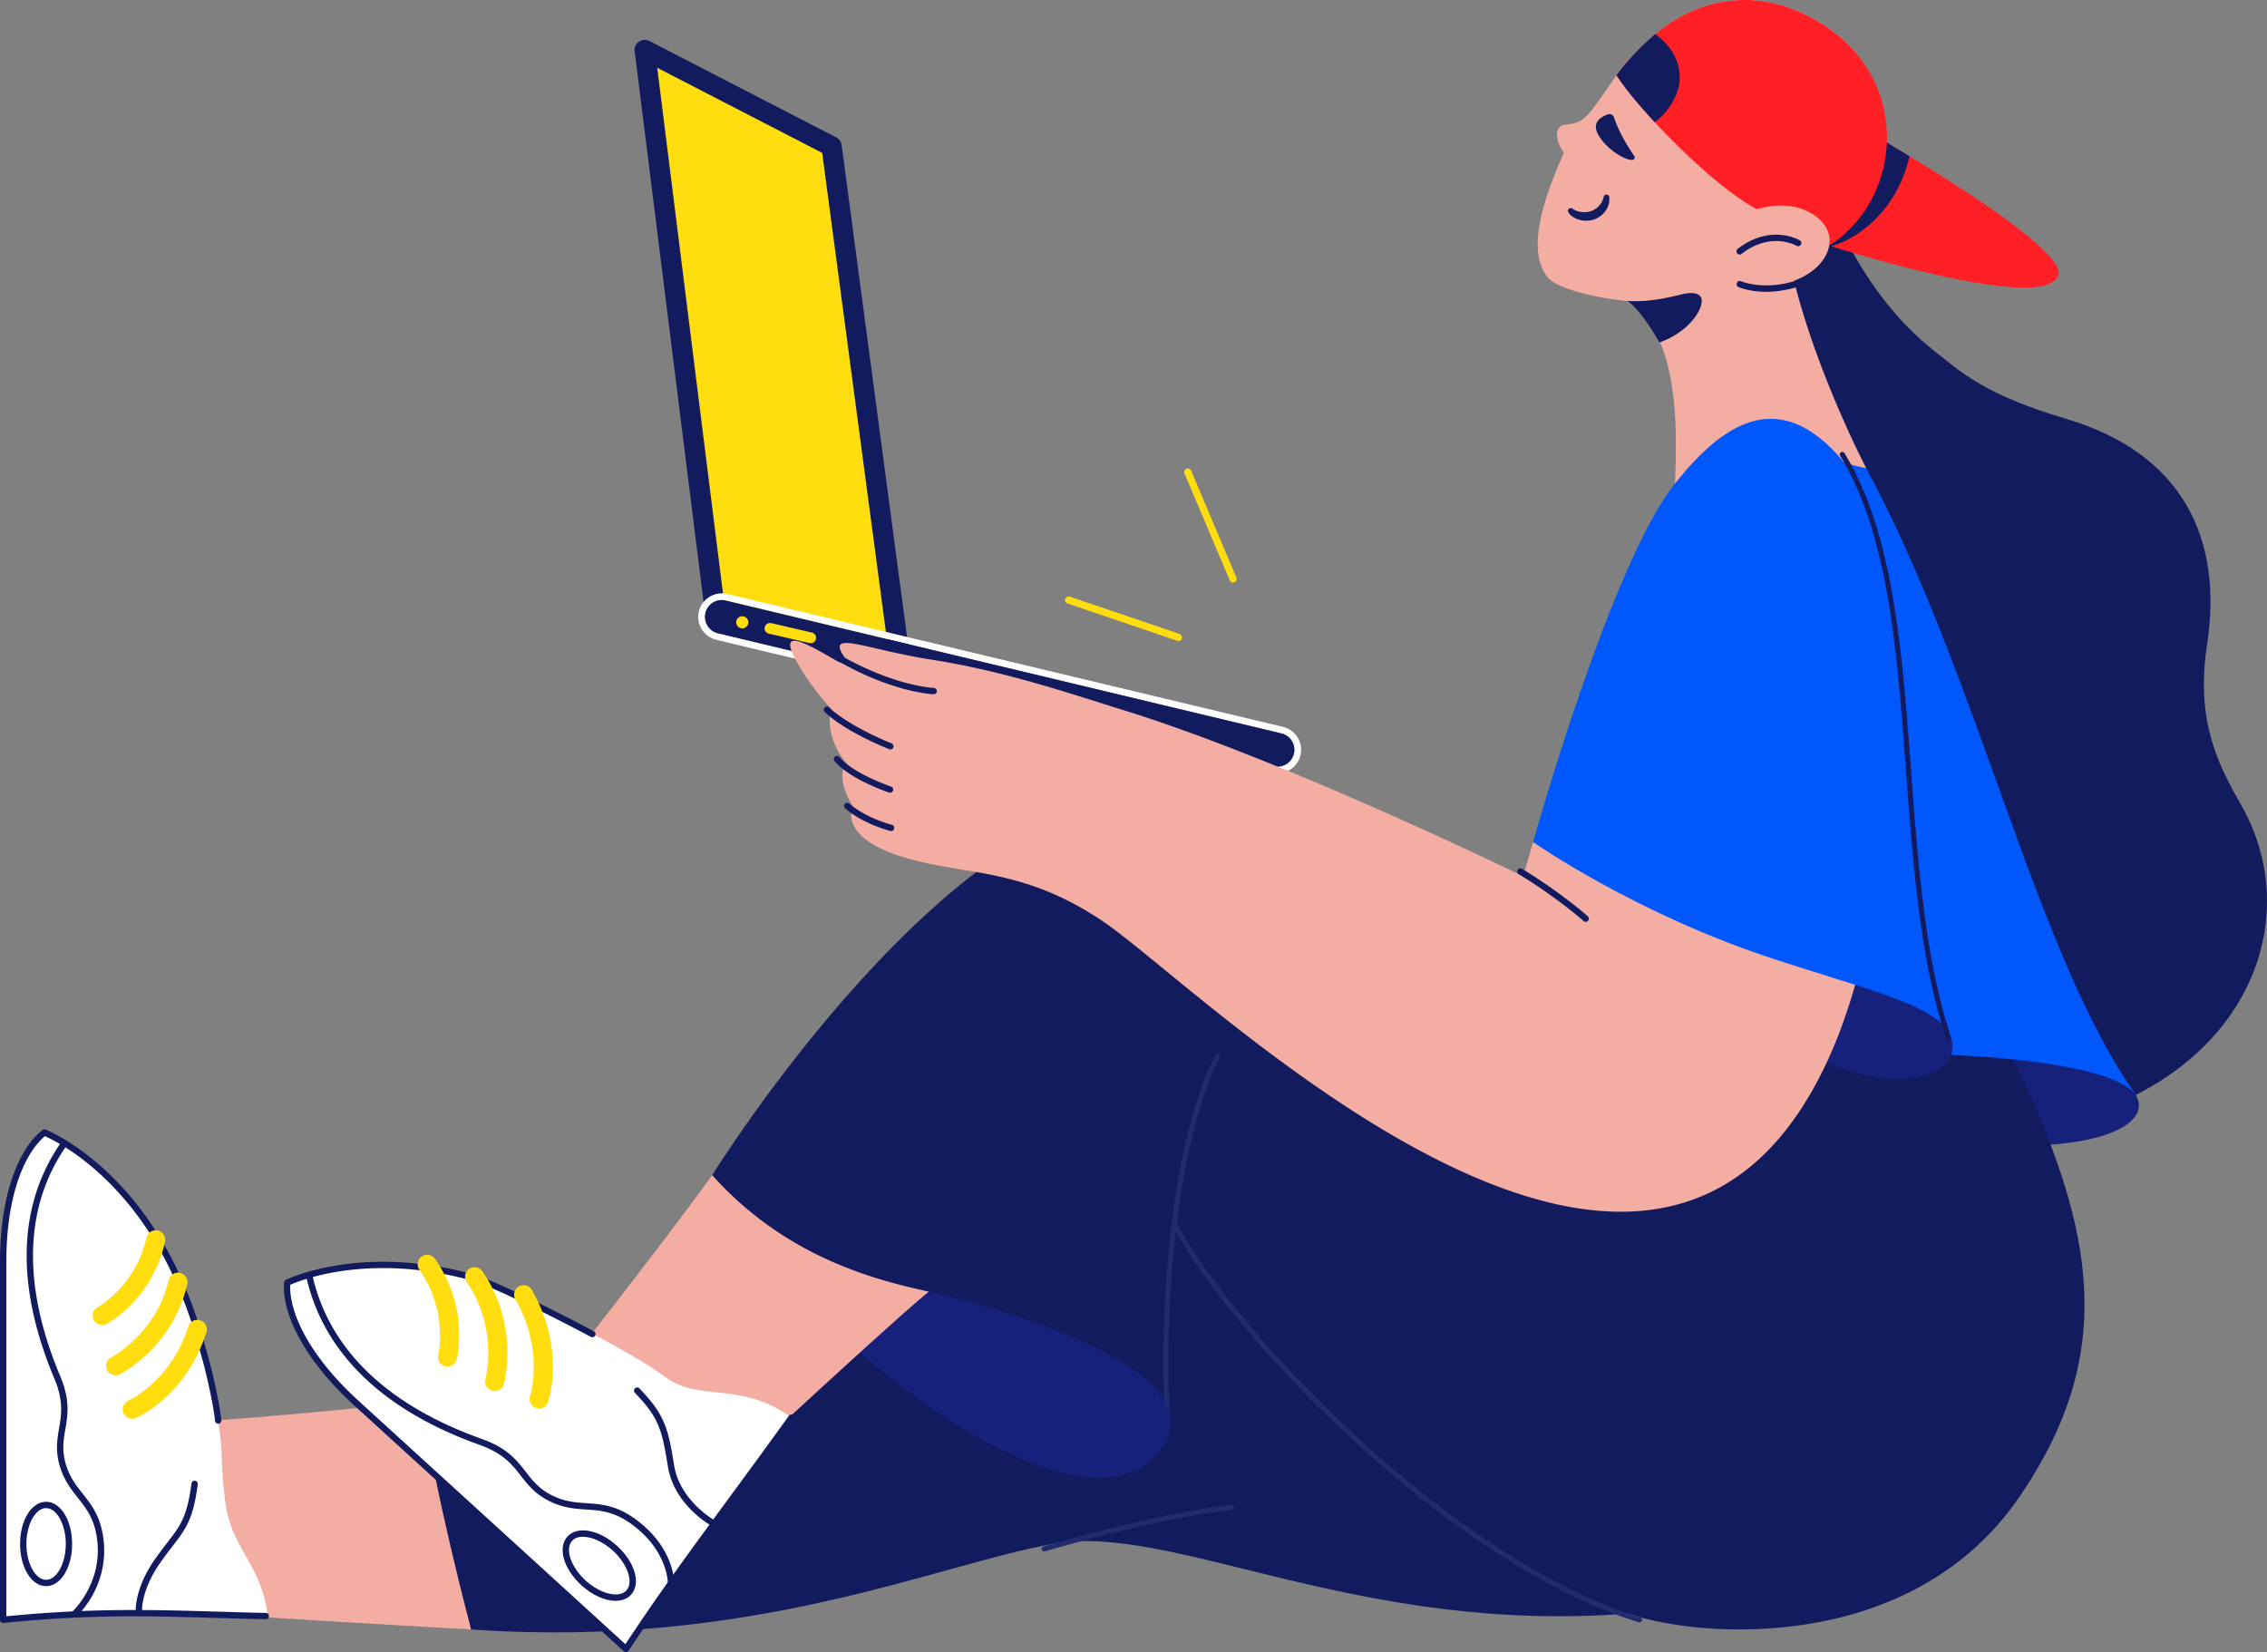 <svg xmlns="http://www.w3.org/2000/svg" width="568" height="414"><rect width="100%" height="100%" fill="#808080" stroke="none"/><g fill-rule="nonzero" fill="none"><path fill="#FFDD0F" d="m225.507 165.728-17.135-128.91-.018-.14-.263-.137-46.713-22.839L179.36 154.93z"></path><path d="M225.504 168.26a2.548 2.548 0 0 0 2.023-.992 2.52 2.52 0 0 0 .503-1.872L210.875 36.348a2.531 2.531 0 0 0-1.346-1.915l-.263-.135-46.548-24.024a2.557 2.557 0 0 0-2.626.168 2.525 2.525 0 0 0-1.072 2.391l17.813 142.409c.101.907.685 1.689 1.529 2.048a2.556 2.556 0 0 0 2.544-.315 2.525 2.525 0 0 0 .978-2.358L164.669 16.984l41.334 21.332 16.982 127.744a2.54 2.54 0 0 0 2.519 2.2z" fill="#131B5F"></path><path d="M180.883 150.373c-2.15 0-3.96 1.6-4.212 3.723a4.22 4.22 0 0 0 3.224 4.597l139.172 33.29a4.257 4.257 0 0 0 4.068-1.197 4.202 4.202 0 0 0 .991-4.102 4.232 4.232 0 0 0-3.076-2.905l-139.171-33.29a4.273 4.273 0 0 0-.996-.117m0-1.687c.469 0 .936.055 1.391.164l139.173 33.29c2.927.699 4.865 3.465 4.511 6.437-.353 2.973-2.887 5.212-5.897 5.212-.469 0-.936-.056-1.391-.165l-139.172-33.29c-2.926-.698-4.864-3.463-4.511-6.435.353-2.972 2.886-5.212 5.896-5.212v-.001z" fill="#FFF"></path><path d="M320.061 192.1a4.233 4.233 0 0 0 4.218-3.723 4.22 4.22 0 0 0-3.229-4.598l-139.171-33.29a4.256 4.256 0 0 0-4.068 1.197 4.202 4.202 0 0 0-.991 4.101 4.232 4.232 0 0 0 3.075 2.905l139.172 33.29c.325.079.66.118.994.118z" fill="#131B5F"></path><g transform="matrix(-1 0 0 1 204.476 154.423)"><ellipse fill="#FFDD0F" cx="18.499" cy="1.519" rx="1.527" ry="1.519"></ellipse><path fill="#5B2448" d="M11.544 3.037 1.364 5.4"></path><path d="M1.363 6.75A1.355 1.355 0 0 1 .009 5.553a1.35 1.35 0 0 1 1.047-1.47l10.18-2.362c.73-.169 1.459.282 1.63 1.008a1.35 1.35 0 0 1-1.014 1.622L1.672 6.713a1.376 1.376 0 0 1-.31.037z" fill="#FFDD0F"></path></g><g><path d="M460.782 56.28s7.459 18.539 23.33 31.236c7.586 6.07 13.332 11.427 33.69 17.483 28.6 8.507 39.316 29.496 35.19 56.478-2.936 19.2 2.735 30.047 8.57 40.314 17.141 30.155 0 71.104-50.787 80.627 0 0-9.216-28.387-31.742-64.756-29.707-47.964-50.567-131.092-38.148-153.392l19.897-7.99z" fill="#131B5F"></path><path d="M387.827 69.541c2.723 3.244 14.143 5.402 19.817 5.868 13.937 8.616 12.35 34.963 12.033 45.755 0 0 37.29 12.378 47.93-3.809 0 0-17.775-33.965-20.769-61.427.232.12.462.236.683.348 1.18.598 2.242 1.124 3.2 1.587.134.063.264.128.395.192l.283.136.487.231c.36.171.702.333 1.03.486.128.061.251.117.374.174 1.256.58 2.28 1.028 3.148 1.399.127.054.25.104.37.158.12.054.237.096.352.146.115.05.225.095.332.138.107.043.214.089.317.133.155.064.305.121.448.182.003 0 .003.003.006 0 .076.031.152.063.225.095.295.122.568.234.83.345 15.907-11.936 19.741-40.78-1.968-55.125-.24-.158-.483-.315-.727-.47-.017-.01-.032-.022-.05-.032A39.554 39.554 0 0 0 444.25.796c-9.86-2.242-19.885.364-27.874 6.437a60.064 60.064 0 0 0-8.985 8.644 47.19 47.19 0 0 0-2.344 2.972c-.009.01-.017.024-.025.035-1.005 1.372-1.957 2.781-2.922 4.182a100.091 100.091 0 0 1-2.112 2.977c-.948 1.276-2.075 2.84-3.373 3.803-1.283.95-2.88 1.235-4.431 1.416-3.32.328-2.05 4.944-.343 6.952-2.372 5.682-10.696 23.366-4.014 31.327z" fill="#F4ADA2"></path><path d="M394.024 52.307c.677.47 1.464.756 2.285.828.81.095 1.632.008 2.404-.258a4.686 4.686 0 0 0 1.062-.552c.334-.225.639-.49.907-.79a4.888 4.888 0 0 0 1.115-2.174l.01-.044a.713.713 0 0 1 1.403.067 4.939 4.939 0 0 1-.902 3.399 5.875 5.875 0 0 1-1.244 1.305 6.386 6.386 0 0 1-1.582.87 6.281 6.281 0 0 1-3.538.18 5.675 5.675 0 0 1-1.647-.658 4.21 4.21 0 0 1-1.328-1.234.713.713 0 0 1 1.014-.97l.04.031zM409.483 39.126c-1.044-1.583-3.637-5.324-5.104-9.736a1.174 1.174 0 0 0-1.494-.742c-1.593.542-4.011 1.871-2.626 4.75 1.701 3.535 6.757 6.897 8.805 6.66a.603.603 0 0 0 .419-.932z" fill="#131B5F"></path><path d="M515.715 68.934c-3.025 9.031-46.787-4.082-56.897-7.243-1.073-.337-1.765-.562-1.99-.632-.054-.02-.083-.029-.083-.029a.068.068 0 0 0 .019-.025l.08-.12.723-1.372 13.214-25.007s4.454 2.749 7.637 4.657c11.977 7.18 39.126 24.318 37.297 29.771z" fill="#FF1F25"></path><path d="M478.418 39.163c-3.247 14.17-13.563 20.928-19.6 22.528-.807.227-1.638.355-2.476.38l.486-1.012.74-1.546 13.213-25.007s4.454 2.749 7.637 4.657z" fill="#131B5F"></path><path d="M405.022 18.884a66.245 66.245 0 0 0 2.948 4.06c.008.016.018.03.031.043 1.655 2.095 3.724 4.513 6.063 7.053.197.213.376.404.534.577l.012.014c7.675 8.277 17.969 17.726 25.58 21.811a356.63 356.63 0 0 0 7.333 3.834c1.18.598 2.242 1.124 3.2 1.587.134.063.264.128.394.192l.284.136.487.231c.36.171.702.333 1.03.486.127.057.251.117.374.174 1.256.58 2.28 1.028 3.148 1.399l.37.158c.121.051.237.096.352.146.115.05.225.095.332.138.107.043.649.455.91.565 18.017-11.618 20.657-40.59-1.053-54.935-.24-.158-.483-.315-.727-.47-.016-.01-.031-.022-.048-.032A39.554 39.554 0 0 0 444.252.796c-9.86-2.242-19.885.364-27.874 6.437-.56.425-1.107.862-1.64 1.313a63.322 63.322 0 0 0-7.345 7.332 47.39 47.39 0 0 0-2.371 3.006z" fill="#FF1F25"></path><path d="M440.188 52.442s9.432-3.373 15.868 2.695c6.07 5.724.174 16.333-15.321 16.858a28.87 28.87 0 0 1-9.233-1.42l8.686-18.133z" fill="#F4ADA2"></path><g fill="#131B5F"><path d="M442.528 73.124c-4.196 0-6.789-1.129-6.966-1.209a.794.794 0 0 1 .649-1.448c.066.03 6.826 2.934 16.246-1.063a.794.794 0 1 1 .62 1.46 26.923 26.923 0 0 1-10.549 2.26zM407.644 75.409c1.987 1.106 4.98 4.932 8.142 10.394 8.012-2.793 11.656-9.45 10.322-11.406-1.235-1.81-4.737-.61-6.825-.15-4.167.927-7.4 1.392-11.639 1.162z"></path></g><path d="M435.872 63.777a.794.794 0 0 1-.485-1.422c8.2-6.333 15.283-2.29 15.58-2.115a.794.794 0 0 1-.804 1.368c-.268-.156-6.486-3.65-13.806 2.003a.79.79 0 0 1-.485.166zM405.022 18.884a66.245 66.245 0 0 0 2.948 4.06c.008.016.018.03.031.043 1.655 2.095 3.724 4.513 6.063 7.053.197.213.376.404.534.577 2.738-1.841 6.063-6.431 6.25-10.641.188-4.21-1.782-8.222-6.11-11.43a63.322 63.322 0 0 0-7.345 7.333c-.837.969-1.62 1.977-2.371 3.005z" fill="#131B5F"></path><path d="M454.91 262.737c25.483 1.803 72.273-3.23 80.307 11.745 6.984 13.015-40.63 21.585-97.999-3.527 0 0 12.465-8.587 17.692-8.218z" fill="#16217B"></path><path d="M118.048 408.31c-4.447-.25-8.648-.49-12.604-.717l-2.092-.12c-.241-.013-.483-.03-.72-.042-1.715-.098-3.376-.196-4.984-.292-19.49-1.136-30.942-1.876-30.942-1.876s-20.2-7.374-14.602-49.202c0 0 19.071-1.285 39.96-3.504h.004a767.61 767.61 0 0 0 13.68-1.574l12.3 57.327z" fill="#F4ADA2"></path><path d="M498.376 253.119c25.414 49.614 34.491 82.63 7.575 121.99-26.917 39.36-79.926 35.552-98.02 29.204-67.927 5.396-114.27-22.855-144.108-17.459-29.837 5.396-75.546 26.347-145.776 21.458 0 0-9.442-35.425-12.299-57.328l109.51-13.014 17.458-14.285s-34.916-5.396-54.279-29.203c0 0 61.58-99.356 114.906-94.594 52.013 4.644 130.142 69.517 130.142 69.517l74.891-16.286z" fill="#131B5F"></path><g fill="#232B6F"><path d="M292.65 357.077a.634.634 0 0 1-.631-.574c-.789-8.152-.902-24.847.714-42.237 1.393-14.988 4.57-35.813 11.79-49.911a.635.635 0 1 1 1.13.579c-7.129 13.918-10.273 34.573-11.655 49.45-1.609 17.307-1.499 33.903-.715 41.997a.635.635 0 0 1-.633.696z"></path><path d="M410.79 406.533a.633.633 0 0 1-.185-.028c-20.611-6.253-45.393-21.866-69.782-43.96-20.569-18.633-38.611-39.855-47.084-55.381a.635.635 0 0 1 1.114-.609c8.282 15.177 26.66 36.785 46.823 55.05 24.25 21.97 48.862 37.484 69.297 43.685a.635.635 0 0 1-.184 1.243zM261.602 388.757a.635.635 0 0 1-.173-1.246c23.152-6.571 35.174-8.887 47.066-10.494a.635.635 0 1 1 .17 1.258c-11.837 1.6-23.81 3.907-46.89 10.457a.632.632 0 0 1-.173.025z"></path></g><path d="M11.131 283.786c-4.75 3.632-10.337 13.97-10.337 32.41v89.689c18.617-2.526 40.836-1.573 66.28-.881-1.32-12.437-8.938-16.881-10.525-27.991-2.14-14.983.996-14.448-6.582-39.303-.122-.4-.218-.804-.327-1.204-.032-.112-.059-.22-.09-.33a108.713 108.713 0 0 0-7.537-19.759c-12.25-24.339-29.038-31.86-30.74-32.576a.003.003 0 0 0-.002-.002c-.04-.017-.073-.028-.095-.037l-.045-.016z" fill="#FFF"></path><path d="M.794 406.678a.794.794 0 0 1-.794-.793v-89.689c0-18.356 5.501-29.104 10.65-33.04a.794.794 0 0 1 .777-.107l.032.012.124.048a.546.546 0 0 1 .04.018c2.167.92 19.696 8.962 31.909 33.23a110.074 110.074 0 0 1 7.593 19.903l.09.33c.04.144.076.284.112.425.066.254.132.508.21.762 1.632 5.352 3.61 14.512 3.921 18.15a.794.794 0 0 1-1.581.134c-.303-3.555-2.25-12.548-3.859-17.822-.083-.274-.155-.55-.227-.825l-.106-.403-.088-.323a108.474 108.474 0 0 0-7.483-19.617c-11.57-22.993-27.901-31.063-30.856-32.372-4.741 3.93-9.67 14.153-9.67 31.497v88.813c21.373-2.097 36.082-1.663 53.08-1.162 3.83.113 7.793.23 11.946.32.438.01.785.373.776.81a.803.803 0 0 1-.81.777c-4.159-.09-8.126-.207-11.96-.32-17.172-.506-32.002-.944-53.747 1.241a1.114 1.114 0 0 1-.08.003z" fill="#131B5F"></path><path d="M34.805 404.946a.794.794 0 0 1-.788-.712c-.025-.237-.545-5.915 4.872-13.613a111.893 111.893 0 0 1 3.022-4.063c3.319-4.31 4.984-6.476 6.06-14.86a.794.794 0 0 1 1.574.202c-1.13 8.811-2.993 11.232-6.376 15.626-.878 1.14-1.873 2.431-2.982 4.009-5.079 7.217-4.597 12.483-4.592 12.535a.794.794 0 0 1-.79.876zM18.618 405.263a.794.794 0 0 1-.531-1.384c.115-.105 7.726-7.158 6.227-18.286-.68-5.049-2.702-7.612-4.844-10.326-1.623-2.058-3.301-4.185-4.344-7.418-1.323-4.1-.814-7.083-.322-9.967.575-3.37 1.17-6.854-1.191-12.46-3.867-9.182-6.14-17.993-6.757-26.182-.947-12.593 1.957-23.776 8.634-33.238a.794.794 0 1 1 1.297.915c-6.457 9.154-9.265 19.989-8.346 32.203.603 8.02 2.836 16.662 6.636 25.687 2.54 6.03 1.906 9.748 1.293 13.342-.48 2.82-.935 5.485.268 9.214.955 2.96 2.473 4.884 4.08 6.92 2.18 2.761 4.433 5.618 5.17 11.098 1.62 12.01-6.397 19.37-6.739 19.678a.792.792 0 0 1-.531.204z" fill="#131B5F"></path><path d="M11.55 397.458c-3.656 0-6.521-4.644-6.521-10.573 0-5.928 2.865-10.572 6.521-10.572 3.657 0 6.521 4.644 6.521 10.572 0 5.93-2.864 10.573-6.52 10.573zm0-19.558c-2.674 0-4.934 4.115-4.934 8.985 0 4.871 2.26 8.986 4.934 8.986 2.675 0 4.934-4.115 4.934-8.986 0-4.87-2.26-8.984-4.934-8.984v-.001z" fill="#131B5F"></path><path d="M33.146 355.518a2.38 2.38 0 0 1-.952-4.564c.018-.008 2.684-1.21 5.853-4.101 4.217-3.848 7.29-8.714 9.134-14.463a2.38 2.38 0 1 1 4.534 1.454c-5.085 15.857-17.109 21.253-17.62 21.475a2.37 2.37 0 0 1-.95.199zM28.956 344.621a2.38 2.38 0 0 1-1.08-4.504c.107-.055 11.282-5.943 14.406-19.372a2.38 2.38 0 1 1 4.637 1.08c-3.64 15.652-16.347 22.264-16.887 22.537-.333.17-.702.26-1.076.26zM25.603 332.048a2.38 2.38 0 0 1-1.129-4.478c.089-.049 9.558-5.34 12.213-17.414a2.38 2.38 0 1 1 4.65 1.023c-3.14 14.278-14.142 20.334-14.609 20.585a2.372 2.372 0 0 1-1.125.284z" fill="#FFDD0F"></path><path d="M385.078 207.187c18.093 13.967 39.95 26.153 62.85 32.695 13.33 3.81 46.66 11.428 40.946 24.442-6.222 14.175-51.74 6.666-103.796-57.137z" fill="#16217B"></path><path d="M465.385 244.752a153.12 153.12 0 0 1-4.767 14.647c-.156.396-.312.79-.47 1.18-42.376 104.689-158.091-12.255-183.627-29.584-20.855-14.154-35.551-11.427-51.105-16.506-15.553-5.08-11.744-12.38-11.744-12.38-4.762-8.253-1.588-10.793-1.588-10.793-6.03-7.618-3.809-13.65-3.809-13.65a73.934 73.934 0 0 1-6.03-7.618c-12.021-18.03 4.443-5.396 11.744-2.222-9.523-11.427.819-5.415 19.363-2.539 18.41 2.857 35.58 8.77 48.247 12.697 40.947 12.697 99.987 41.584 99.987 41.584s1.27-4.127 2.54-8.571l81.26 33.755z" fill="#F4ADA2"></path><g fill="#131B5F"><path d="M397.298 230.994a.79.79 0 0 1-.53-.204c-.064-.056-6.418-5.74-16.276-11.76a.794.794 0 0 1 .827-1.354c9.992 6.101 16.447 11.877 16.51 11.936a.794.794 0 0 1-.53 1.383zM223.077 187.792a.789.789 0 0 1-.298-.059c-3.293-1.338-11.46-4.925-16.157-9.33a.794.794 0 0 1 1.086-1.157c3.124 2.93 8.983 6.3 15.669 9.017a.794.794 0 0 1-.3 1.529zM222.994 198.651a.795.795 0 0 1-.268-.046c-3.706-1.332-10.404-4.127-13.625-7.883a.794.794 0 0 1 1.207-1.033c2.983 3.48 9.397 6.144 12.956 7.422a.794.794 0 0 1-.269 1.54zM223.267 208.247a.78.78 0 0 1-.213-.03c-3.145-.88-7.66-2.577-11.322-5.66a.794.794 0 0 1 1.022-1.214c3.444 2.9 7.734 4.508 10.727 5.347a.794.794 0 0 1-.214 1.557zM233.945 173.967c-.018 0-.037 0-.056-.002-7.19-.503-17.1-4.115-25.866-9.427a.794.794 0 0 1 .822-1.358c10.236 6.204 19.705 8.821 25.155 9.202a.794.794 0 0 1-.055 1.585z"></path></g><path d="M419.677 121.163c11.058-13.877 25.71-25.711 42.534-5.079l5.396 1.27c28.25 52.376 42.217 121.258 67.61 157.128-5.078-7.3-32.694-9.523-46.343-10.158 2.857-10.792-14.61-14.338-43.804-23.807-35.233-11.428-60.944-29.521-60.944-29.521s19.362-69.517 35.55-89.833z" fill="#0057FC"></path><path d="M488.24 260.832a.635.635 0 0 1-.604-.435c-6.541-19.763-8.33-43.756-10.062-66.959-2.28-30.59-4.436-59.483-16.541-79.244a.635.635 0 0 1 1.082-.664c12.267 20.024 14.433 49.066 16.726 79.814 1.724 23.126 3.507 47.04 9.998 66.654a.635.635 0 0 1-.603.834h.003z" fill="#131B5F"></path><path d="M178.438 294.48c19.68 22.855 45.391 27.299 54.279 29.204 8.887 1.904 77.74 18.916 56.562 41.317-20.06 21.216-85.765-25.763-110.841-70.521z" fill="#16217B"></path><path d="M232.717 323.684c-1.803 1.403-6.825 5.84-12.072 10.557a1832.942 1832.942 0 0 0-8.83 7.996v.004c-7.403 6.748-13.834 12.687-13.834 12.687-18.127 3.793-30.897-3.298-38.648-10.313a344.68 344.68 0 0 1-11.05-10.456s11.046-14.094 21.486-27.972l1.083-1.444c2.66-3.55 5.256-7.05 7.586-10.263 19.68 21.903 43.486 26.664 54.279 29.204z" fill="#F4ADA2"></path><g><path d="M71.965 321.416c-.536 6.097 3.415 17.458 17.347 30.196l67.825 62.004c11.461-17.24 23.84-33.746 40.981-58.506-12.062-8.888-22.967-3.904-31.107-9.84-7.862-5.734-17.761-10.47-27.482-15.953-.374-.21-.759-.391-1.136-.585-.105-.054-.207-.108-.31-.158a111.277 111.277 0 0 0-20.135-7.952c-26.849-7.555-44.127-.066-45.842.726a.003.003 0 0 0-.004 0c-.04.018-.072.035-.093.046l-.044.022z" fill="#FFF"></path><path d="M156.84 414a.794.794 0 0 1-.535-.208l-67.528-61.594c-13.864-12.675-18.184-24.248-17.603-30.852a.794.794 0 0 1 .449-.647l.005.01.032-.021-.003-.006c.032-.016.07-.036.116-.057a.988.988 0 0 1 .042-.018c2.187-1 20.369-8.69 47.133-1.158 5.31 1.497 23.347 10.613 29.875 14.173a.794.794 0 0 1-.76 1.393c-6.29-3.428-24.43-12.596-29.545-14.038-25.396-7.147-42.788-.357-45.792.961-.312 6.3 4.005 17.096 17.122 29.088l66.842 60.968c8.513-12.87 16.546-23.81 25.82-36.44 4.701-6.404 9.563-13.025 15.124-20.75a.794.794 0 1 1 1.288.928c-5.565 7.73-10.43 14.355-15.133 20.76-9.447 12.868-17.605 23.978-26.285 37.151a.794.794 0 0 1-.663.357zm-84.983-92.88.152.272-.152-.272z" fill="#131B5F"></path><path d="M178.596 382.408a.789.789 0 0 1-.384-.1c-.38-.21-9.314-5.26-10.874-14.85-1.498-9.218-2.2-12.156-8.28-18.458a.794.794 0 0 1 1.143-1.102c6.39 6.624 7.177 9.912 8.705 19.305 1.433 8.817 9.99 13.67 10.077 13.718a.794.794 0 0 1-.387 1.487zM168.122 397.327a.794.794 0 0 1-.794-.793c0-.145-.183-8.292-9.336-14.784-4.265-3.026-7.613-3.255-11.158-3.498-2.675-.183-5.44-.373-8.59-1.812-4.007-1.83-5.908-4.274-7.745-6.636-2.15-2.764-4.375-5.621-10.245-7.712-9.606-3.42-17.83-7.786-24.443-12.977-10.164-7.977-16.604-17.891-19.142-29.466a.794.794 0 0 1 1.55-.34c2.457 11.205 8.705 20.814 18.572 28.558 6.478 5.084 14.55 9.367 23.997 12.729 6.306 2.245 8.674 5.289 10.964 8.232 1.8 2.313 3.5 4.498 7.154 6.167 2.886 1.32 5.389 1.49 8.038 1.672 3.609.247 7.34.503 11.969 3.787 9.891 7.015 10.005 15.711 10.005 16.078a.796.796 0 0 1-.796.795z" fill="#131B5F"></path><path d="M154.228 401.134c-2.607 0-5.784-1.365-8.57-3.913-4.471-4.088-6.001-9.448-3.483-12.203 2.52-2.755 7.994-1.712 12.465 2.376 4.472 4.088 6.002 9.448 3.483 12.203-.95 1.038-2.318 1.537-3.895 1.537zm-8.189-16.054c-1.122 0-2.07.324-2.695 1.009-1.854 2.028-.305 6.59 3.382 9.96 3.688 3.37 8.37 4.506 10.224 2.476 1.854-2.03.305-6.59-3.383-9.96-2.442-2.233-5.322-3.485-7.527-3.485h-.001z" fill="#131B5F"></path><path d="M135.062 352.95a2.38 2.38 0 0 1-2.254-3.151c.035-.105 3.664-11.364-3.679-24.192a2.38 2.38 0 0 1 4.133-2.366c8.455 14.773 4.235 27.562 4.05 28.1a2.38 2.38 0 0 1-2.25 1.61zM123.936 348.592a2.38 2.38 0 0 1-2.295-3.018c.032-.12 3.31-12.653-4.694-24.31a2.38 2.38 0 0 1 3.925-2.696c9.296 13.54 5.523 27.684 5.357 28.28a2.38 2.38 0 0 1-2.293 1.744zM112.122 342.44a2.38 2.38 0 0 1-2.31-2.964c.025-.1 2.574-10.933-4.73-21.3a2.38 2.38 0 0 1 3.893-2.742c8.604 12.214 5.586 24.685 5.453 25.21a2.38 2.38 0 0 1-2.306 1.797z" fill="#FFDD0F"></path></g></g><g fill="#FFDD0F"><path d="M309.273 145.912a.904.904 0 0 1-1.162-.49l-11.316-26.74a.904.904 0 1 1 1.663-.705l11.318 26.74c.194.46-.02.99-.48 1.185l-.023.01zM295.571 160.545a.896.896 0 0 1-.62.014l-27.47-9.336a.905.905 0 0 1-.562-1.146.902.902 0 0 1 1.141-.566l27.47 9.336a.905.905 0 0 1 .041 1.698z"></path></g></g></svg>
